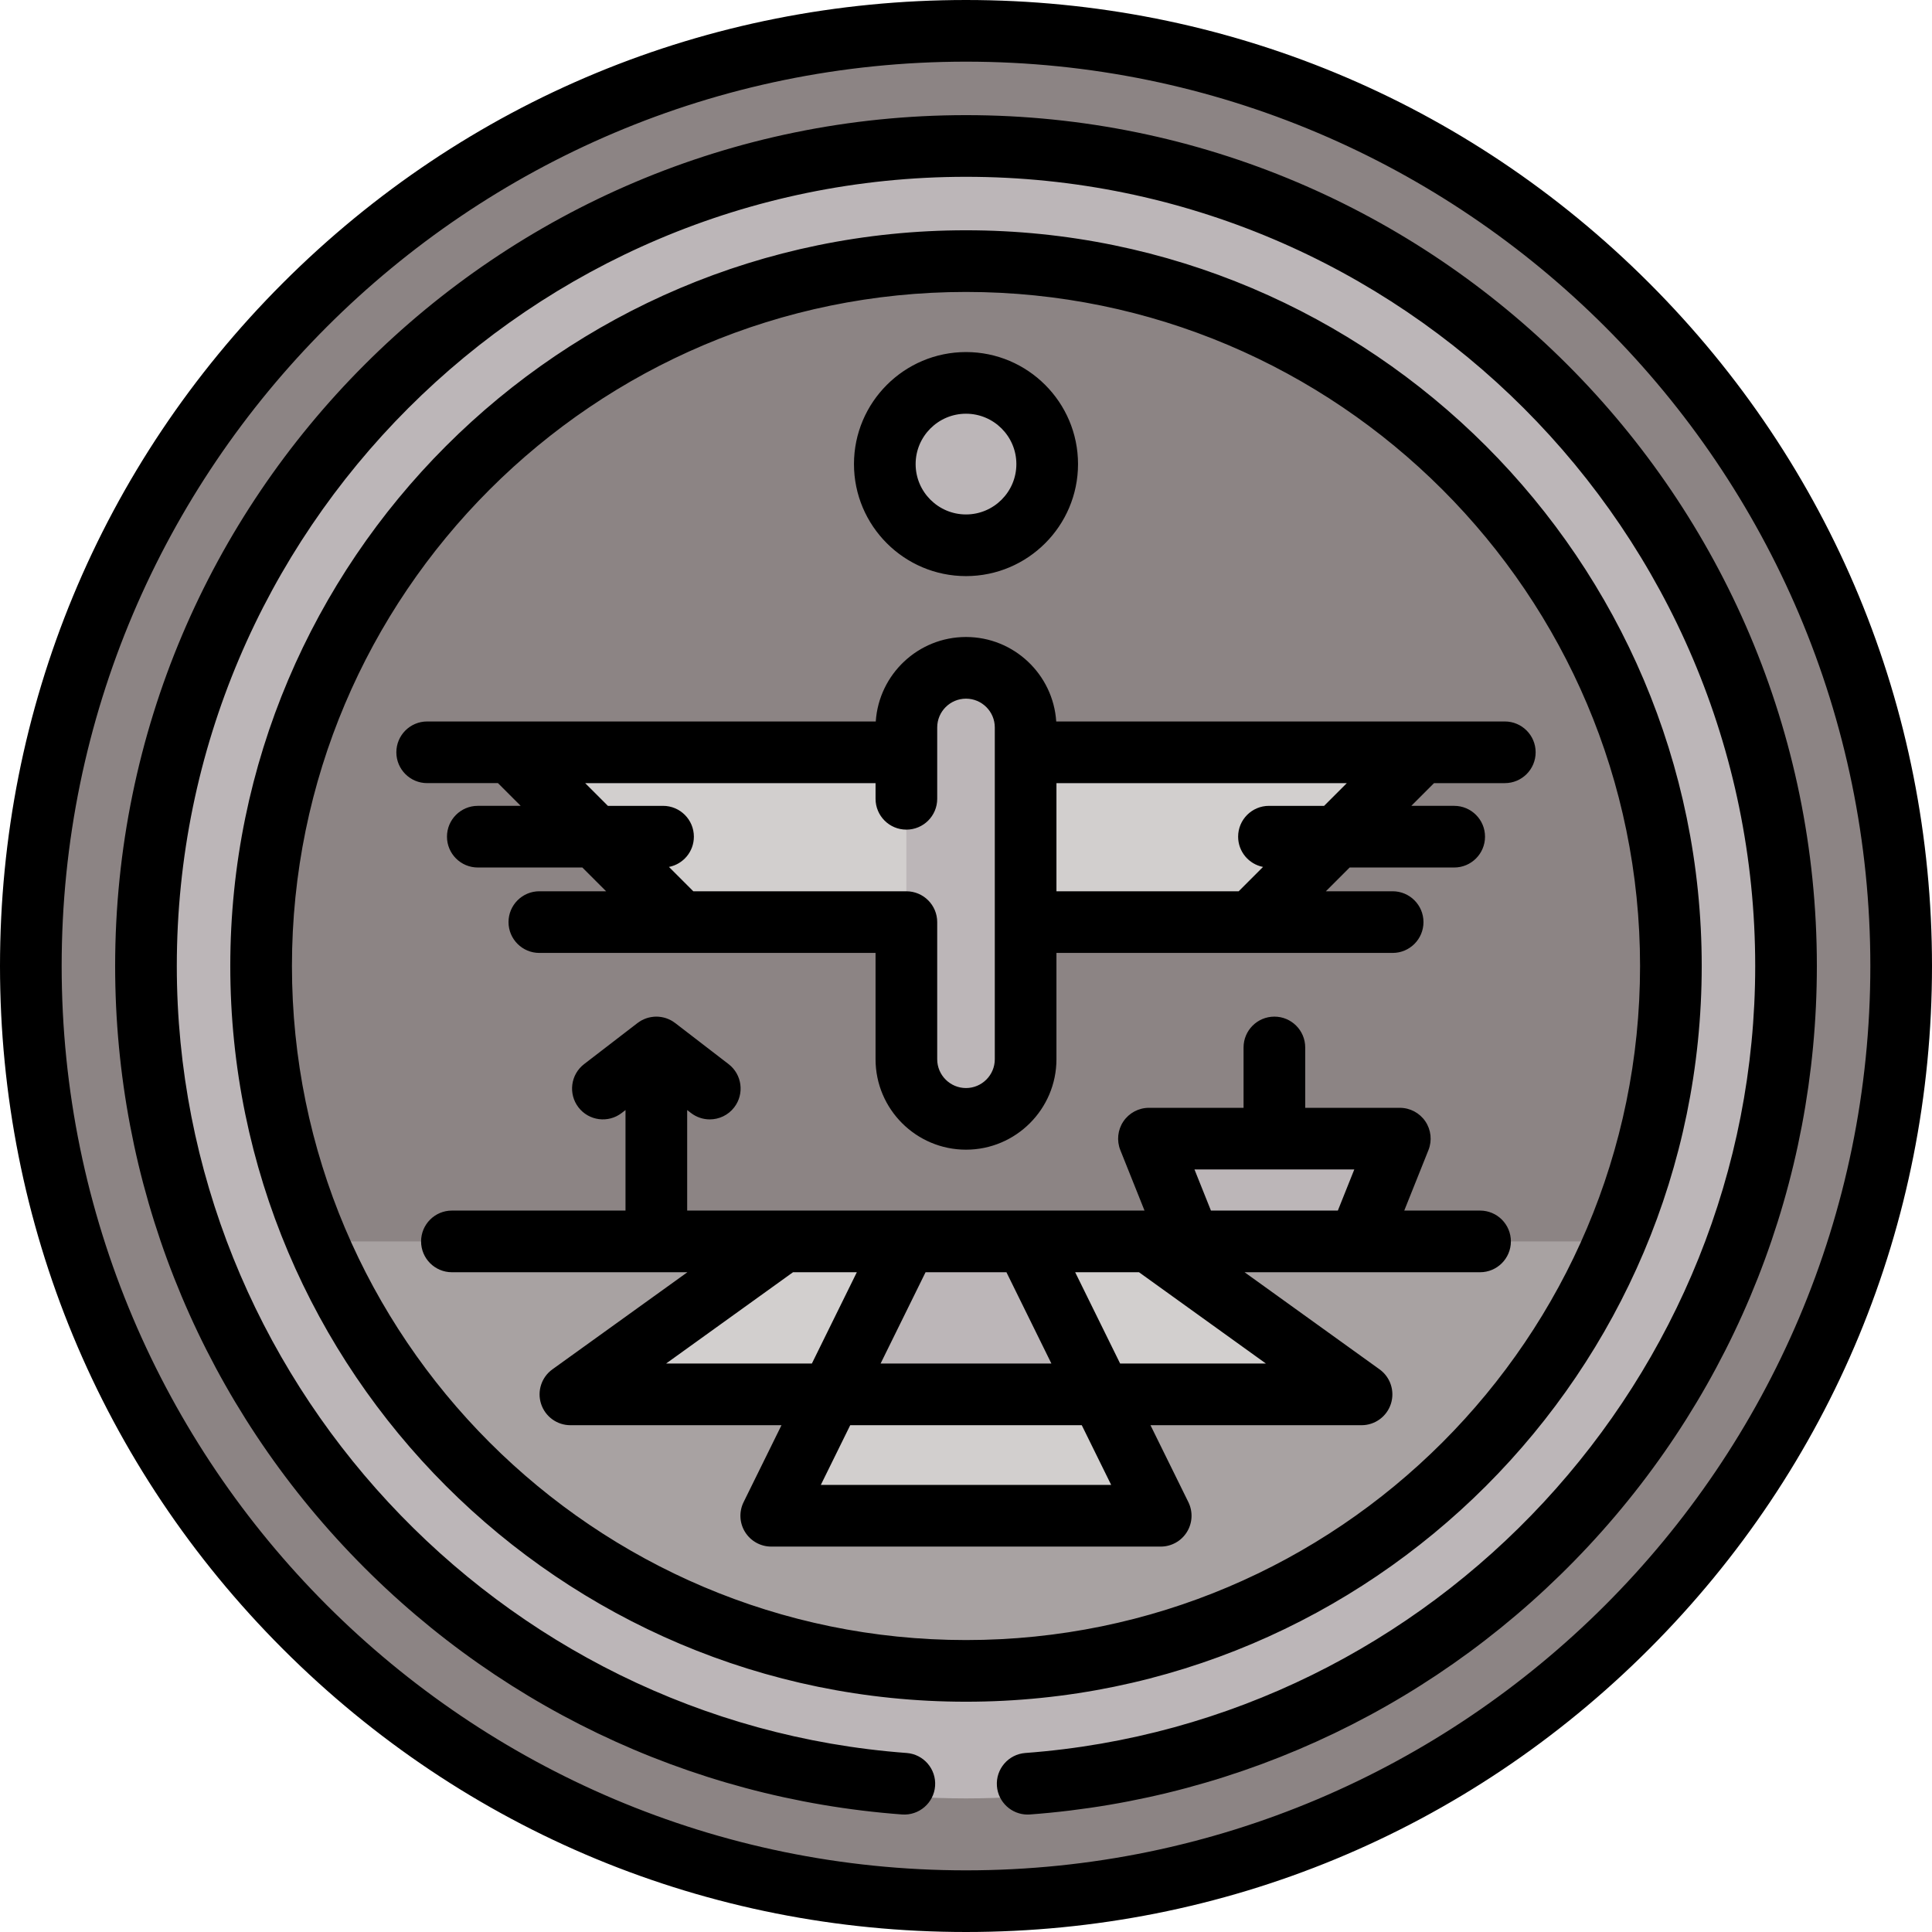 <?xml version="1.0" encoding="iso-8859-1"?>
<!-- Uploaded to: SVG Repo, www.svgrepo.com, Generator: SVG Repo Mixer Tools -->
<svg height="800px" width="800px" version="1.1" id="Layer_1" xmlns="http://www.w3.org/2000/svg" xmlns:xlink="http://www.w3.org/1999/xlink" 
	 viewBox="0 0 512 512" xml:space="preserve">
<circle style="fill:#8C8484;" cx="256" cy="256" r="247.83"/>
<circle style="fill:#BCB6B8;" cx="256" cy="256" r="220.596"/>
<path style="fill:#8C8484;" d="M256,69.197C152.832,69.197,69.197,152.831,69.197,256c0,25.898,5.274,50.565,14.8,72.987
	L256,350.774l172.002-21.787c9.528-22.422,14.801-47.089,14.801-72.987C442.803,152.832,359.168,69.197,256,69.197z"/>
<path style="fill:#A8A2A2;" d="M256,442.803c77.27,0,143.579-46.917,172.002-113.815H83.997
	C112.421,395.886,178.73,442.803,256,442.803z"/>
<polygon style="fill:#D2CFCE;" points="135.352,199.367 180.355,244.37 331.645,244.37 376.648,199.367 "/>
<g>
	<circle style="fill:#BCB6B8;" cx="256" cy="122.989" r="21.517"/>
	<polygon style="fill:#BCB6B8;" points="304.484,301.753 315.378,328.987 360.073,328.987 370.967,301.753 	"/>
	<path style="fill:#BCB6B8;" d="M256,176.98c-8.727,0-15.8,7.074-15.8,15.8v87.932c0,8.726,7.073,15.8,15.8,15.8
		c8.726,0,15.8-7.074,15.8-15.8V192.78C271.8,184.054,264.726,176.98,256,176.98z"/>
	<polygon style="fill:#BCB6B8;" points="271.8,328.987 240.2,328.987 220.236,369.523 291.764,369.523 	"/>
</g>
<g>
	<polygon style="fill:#D2CFCE;" points="360.83,369.523 304.481,328.987 271.8,328.987 291.764,369.523 	"/>
	<polygon style="fill:#D2CFCE;" points="207.519,328.987 151.17,369.523 220.236,369.523 240.2,328.987 	"/>
	<polygon style="fill:#D2CFCE;" points="220.236,369.523 204.394,401.692 307.606,401.692 291.764,369.523 	"/>
</g>
<path d="M437.019,74.981C388.667,26.628,324.38,0,256,0S123.333,26.628,74.981,74.981C26.628,123.332,0,187.62,0,256
	s26.628,132.668,74.981,181.019C123.333,485.372,187.62,512,256,512s132.667-26.628,181.019-74.981
	C485.372,388.668,512,324.38,512,256S485.372,123.332,437.019,74.981z M256,495.66c-132.149,0-239.66-107.51-239.66-239.66
	S123.851,16.34,256,16.34S495.66,123.851,495.66,256S388.149,495.66,256,495.66z M450.973,256
	c0-107.507-87.464-194.973-194.973-194.973S61.027,148.493,61.027,256c0,107.508,87.464,194.973,194.973,194.973
	S450.973,363.508,450.973,256z M256,434.632c-98.498,0-178.632-80.135-178.632-178.632S157.502,77.368,256,77.368
	S434.632,157.502,434.632,256S354.498,434.632,256,434.632z M256,152.674c16.37,0,29.688-13.319,29.688-29.687
	c0-16.37-13.319-29.687-29.688-29.687s-29.688,13.317-29.688,29.687C226.312,139.357,239.63,152.674,256,152.674z M256,109.64
	c7.36,0,13.348,5.987,13.348,13.347S263.36,136.334,256,136.334c-7.36,0-13.348-5.988-13.348-13.347
	C242.652,115.627,248.64,109.64,256,109.64z M398.792,191.197h-118.88c-0.819-12.482-11.228-22.387-23.913-22.387
	c-12.685,0-23.093,9.907-23.913,22.387h-118.88c-4.513,0-8.17,3.658-8.17,8.17c0,4.512,3.657,8.17,8.17,8.17h18.76l6.022,6.021
	h-11.366c-4.513,0-8.17,3.658-8.17,8.17s3.657,8.17,8.17,8.17h27.707l6.3,6.3h-17.698c-4.513,0-8.17,3.658-8.17,8.17
	c0,4.512,3.657,8.17,8.17,8.17h89.098v28.172c0,13.217,10.753,23.97,23.97,23.97c13.217,0,23.97-10.753,23.97-23.97v-28.172h89.098
	c4.513,0,8.17-3.658,8.17-8.17c0-4.512-3.657-8.17-8.17-8.17H351.37l6.3-6.3h27.707c4.513,0,8.17-3.658,8.17-8.17
	s-3.657-8.17-8.17-8.17h-11.366l6.021-6.021h18.761c4.513,0,8.17-3.658,8.17-8.17C406.963,194.855,403.306,191.197,398.792,191.197z
	 M263.63,280.712c0,4.207-3.423,7.63-7.63,7.63s-7.63-3.423-7.63-7.63V244.37c0-4.512-3.657-8.17-8.17-8.17h-56.462l-6.454-6.454
	c3.762-0.732,6.602-4.04,6.602-8.016c0-4.512-3.657-8.17-8.17-8.17h-14.617l-6.02-6.021h76.953v4.152c0,4.512,3.657,8.17,8.17,8.17
	s8.17-3.658,8.17-8.17v-18.909c0-4.206,3.423-7.63,7.63-7.63c4.207,0,7.63,3.424,7.63,7.63v87.931H263.63z M350.902,213.56h-14.617
	c-4.513,0-8.17,3.658-8.17,8.17c0,3.975,2.839,7.283,6.6,8.016l-6.453,6.454H279.97v-28.662h76.954L350.902,213.56z
	 M392.234,320.817h-20.092l6.412-16.029c1.007-2.518,0.699-5.369-0.82-7.615c-1.521-2.245-4.056-3.589-6.766-3.589h-25.072v-15.997
	c0-4.512-3.657-8.17-8.17-8.17c-4.513,0-8.17,3.658-8.17,8.17v15.996h-25.072c-2.71,0-5.245,1.344-6.766,3.589
	c-1.52,2.245-1.827,5.097-0.82,7.615l6.412,16.029h-121.2v-26.638l1.01,0.777c1.485,1.142,3.238,1.695,4.975,1.695
	c2.45,0,4.874-1.097,6.482-3.19c2.751-3.576,2.083-8.705-1.494-11.458l-14.162-10.894c-0.032-0.024-0.069-0.041-0.101-0.065
	c-0.329-0.246-0.671-0.473-1.036-0.667c-0.02-0.01-0.038-0.019-0.058-0.027c-0.353-0.185-0.722-0.341-1.104-0.474
	c-0.045-0.015-0.087-0.034-0.131-0.048c-0.371-0.122-0.754-0.215-1.146-0.283c-0.072-0.013-0.145-0.023-0.219-0.033
	c-0.388-0.057-0.784-0.096-1.189-0.096c-0.405,0-0.8,0.039-1.19,0.096c-0.073,0.011-0.146,0.021-0.218,0.033
	c-0.391,0.069-0.775,0.161-1.146,0.283c-0.044,0.015-0.087,0.033-0.131,0.048c-0.382,0.133-0.751,0.289-1.105,0.474
	c-0.019,0.01-0.038,0.019-0.057,0.027c-0.364,0.195-0.707,0.422-1.036,0.667c-0.033,0.024-0.069,0.04-0.101,0.065l-14.162,10.894
	c-3.576,2.752-4.244,7.88-1.494,11.458c2.75,3.576,7.879,4.246,11.458,1.495l1.01-0.777v26.639h-46.003
	c-4.513,0-8.17,3.658-8.17,8.17c0,4.512,3.657,8.17,8.17,8.17h62.404l-35.772,25.734c-2.879,2.071-4.093,5.764-3.006,9.139
	c1.088,3.376,4.23,5.664,7.777,5.664h55.937l-10.042,20.388c-1.247,2.533-1.099,5.53,0.392,7.926
	c1.491,2.397,4.115,3.854,6.937,3.854h103.213c2.823,0,5.446-1.456,6.937-3.854c1.491-2.398,1.639-5.393,0.392-7.926l-10.042-20.388
	h55.937c3.547,0,6.689-2.289,7.777-5.664c1.087-3.376-0.126-7.068-3.006-9.139l-35.771-25.734h30.196
	c0.015,0,0.031,0.002,0.046,0.002c0.01,0,0.02-0.002,0.028-0.002h32.134c4.513,0,8.17-3.658,8.17-8.17
	C400.404,324.475,396.747,320.817,392.234,320.817z M316.552,309.923h42.347l-4.357,10.894H320.91L316.552,309.923z
	 M266.716,337.157l11.915,24.196h-45.265l11.917-24.196H266.716z M176.518,361.353l33.635-24.196h16.915l-11.915,24.196H176.518z
	 M294.475,393.522h-76.951l7.794-15.828h61.362L294.475,393.522z M296.847,361.353l-11.915-24.196h16.916l33.635,24.196H296.847z
	 M481.486,256c0,57.274-21.499,111.873-60.537,153.737c-38.839,41.652-91.401,66.909-148.003,71.117
	c-0.205,0.015-0.411,0.023-0.613,0.023c-4.238,0-7.821-3.271-8.14-7.565c-0.334-4.499,3.043-8.42,7.543-8.754
	C380.191,456.496,465.147,364.885,465.147,256c0-115.323-93.822-209.145-209.145-209.145S46.855,140.677,46.855,256
	c0,108.886,84.956,200.496,193.411,208.558c4.5,0.334,7.876,4.254,7.543,8.754c-0.336,4.499-4.27,7.873-8.753,7.542
	c-56.602-4.208-109.164-29.464-148.003-71.117C52.013,367.873,30.514,313.274,30.514,256C30.514,131.667,131.667,30.514,256,30.514
	S481.486,131.667,481.486,256z"/>
</svg>
